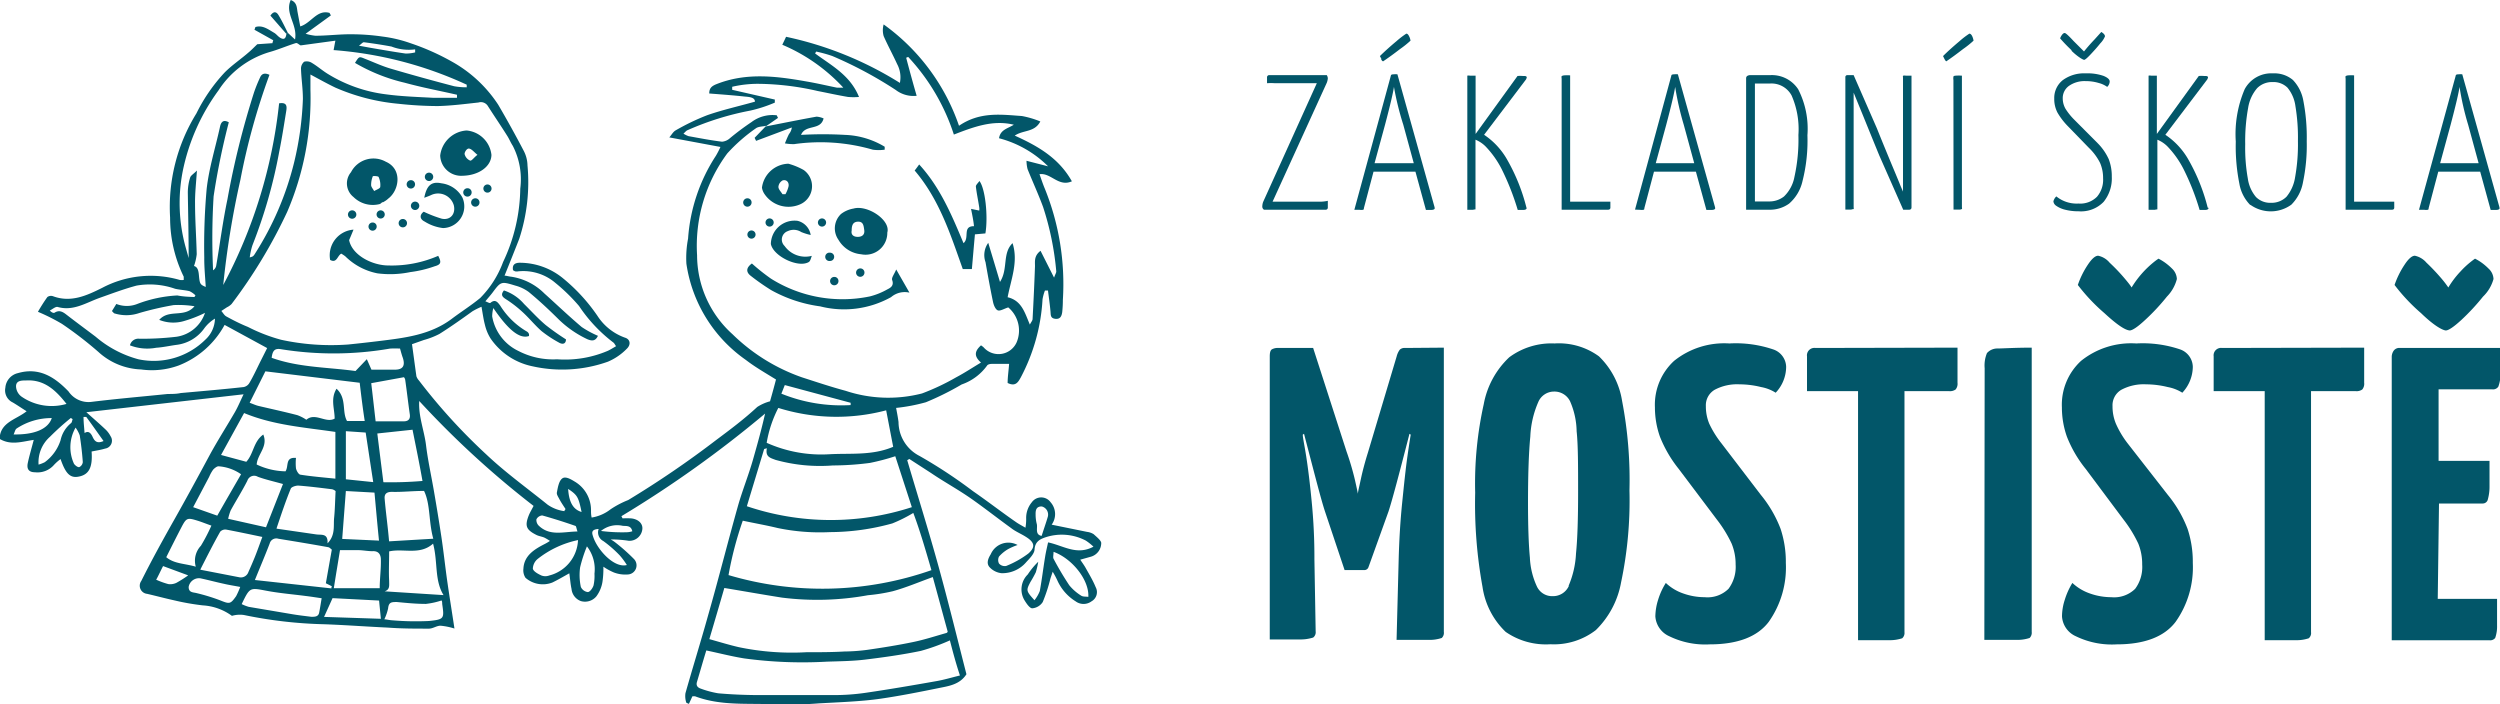 <svg xmlns="http://www.w3.org/2000/svg" viewBox="0 0 238.53 67.19" width="238.53" height="67.19"><defs><style>.cls-1,.cls-2{fill:#025669;}.cls-1{fill-rule:evenodd;}</style></defs><g id="Vrstva_2" data-name="Vrstva 2"><g id="grafika"><path class="cls-1" d="M27.46,3.13l.69.64c.26-1.44-1-2.48-.41-3.77.62.24.57.74.65,1.15s.16.87.26,1.37C29.7,2.2,30.24.89,31.44,1.23l.13.24L29.16,3.22a5.13,5.13,0,0,0,.93.19c1.14,0,2.28-.15,3.42-.14a20.81,20.81,0,0,1,3,.22,12.77,12.77,0,0,1,2.68.64,22.72,22.72,0,0,1,3.93,1.75A12.58,12.58,0,0,1,47.54,10q1.27,2.17,2.44,4.41a3.14,3.14,0,0,1,.35,1.38,17.37,17.37,0,0,1-.79,7c-.45,1.15-.91,2.3-1.4,3.51.17,0,.4.08.63.1A5.69,5.69,0,0,1,51.94,28c1.19,1.07,2.34,2.17,3.56,3.2a9.17,9.17,0,0,0,1.55.84c-.23.51-.56.51-1,.33a10,10,0,0,1-2.85-2c-.88-.87-1.79-1.72-2.75-2.51a3.79,3.79,0,0,0-1.28-.61c-1.37-.42-1.38-.4-2.2.7-.19.25-.41.49-.66.8.18.06.42.21.48.15.46-.39.69-.07.93.25a7.36,7.36,0,0,0,2.58,2.5.45.45,0,0,1,.17.23.54.54,0,0,1,0,.18c-.86.3-1.93-.51-3.4-2.67a3.2,3.2,0,0,0-.11.79,4.5,4.5,0,0,0,2.49,3.3,7.17,7.17,0,0,0,3.7.8A10.4,10.4,0,0,0,58,33.47c.25-.12.49-.27.78-.44-.12-.16-.17-.29-.26-.35a14.42,14.42,0,0,1-3.27-3.48A17.32,17.32,0,0,0,53,27a4.72,4.72,0,0,0-3.56-1.11.75.75,0,0,1-.29,0,1.52,1.52,0,0,1-.2-.11c-.1-.54.2-.72.69-.71a6.51,6.51,0,0,1,4,1.42,17.06,17.06,0,0,1,3.36,3.64,5.19,5.19,0,0,0,2.64,2.09c.49.15.59.66.15,1.07a5.53,5.53,0,0,1-1.79,1.22,13,13,0,0,1-7.19.44,6.41,6.41,0,0,1-4-2.65A4.28,4.28,0,0,1,46.27,31c-.14-.52-.21-1.06-.33-1.73a6.87,6.87,0,0,0-.86.43c-1,.72-2.07,1.48-3.15,2.16a7.43,7.43,0,0,1-1.49.58l-1.13.4c.14,1,.27,2,.42,3.06a1.12,1.12,0,0,0,.24.4,55.37,55.37,0,0,0,6.44,7.07c1.83,1.73,3.89,3.21,5.85,4.79a3.61,3.61,0,0,0,1.59.61c0-.06.07-.13.11-.2-.2-.31-.41-.61-.58-.93s-.29-.48-.24-.69c.09-.47.19-1.08.52-1.31s.88.13,1.26.36a3.17,3.17,0,0,1,1.47,2.74c0,.18,0,.37.06.64a3.93,3.93,0,0,0,1.81-.79,8.87,8.87,0,0,1,1.68-.88A92.75,92.75,0,0,0,68.31,42c1.34-1,2.68-2,3.94-3.17a4.28,4.28,0,0,1,1.22-.54c.19-.66.39-1.39.57-2.08-1-.62-2-1.19-2.88-1.87a13.58,13.58,0,0,1-5.67-9.18,9.72,9.72,0,0,1,.16-2.39,16.53,16.53,0,0,1,2.65-7.9,8.37,8.37,0,0,0,.44-.85l-4.88-.91c.21-.23.36-.54.62-.68a21.72,21.72,0,0,1,3-1.44c1.46-.51,3-.85,4.55-1.29,0-.42-.54-.45-1-.49-1.1-.12-2.21-.2-3.36-.29,0-.48.2-.69.66-.88,2.84-1.14,5.72-.78,8.6-.27,1,.17,1.93.39,2.9.59a6.24,6.24,0,0,0,.63,0,16.85,16.85,0,0,0-5.82-4.09c.11-.23.23-.47.36-.76a33.57,33.57,0,0,1,10.86,4.4,2.67,2.67,0,0,0-.26-1.79c-.41-.9-.89-1.77-1.29-2.68a2.06,2.06,0,0,1,0-1.11A19.78,19.78,0,0,1,91.5,12c2-1.36,4-1.07,6-.93a8.77,8.77,0,0,1,1.76.52c-.56,1.06-1.62.79-2.44,1.35,2.21,1,4.2,2.13,5.45,4.36-1.28.57-2-.84-3.09-.68.16.44.32.94.52,1.41a24.28,24.28,0,0,1,1.71,10.59,11.07,11.07,0,0,1-.06,1.15c-.05.35-.16.7-.65.65s-.44-.37-.47-.7c-.06-.68-.16-1.35-.24-2l-.29,0a4.38,4.38,0,0,0-.23.84A18.08,18.08,0,0,1,97.4,36c-.26.47-.51.91-1.26.54,0-.58.1-1.21.14-1.82-.56,0-1.12,0-1.68,0-.15,0-.37.06-.42.16a5,5,0,0,1-2.42,1.8,27.21,27.21,0,0,1-3.42,1.7,17.07,17.07,0,0,1-2.84.54c.07.39.17.87.23,1.35a3.65,3.65,0,0,0,2,3.23,46.71,46.71,0,0,1,5.1,3.36c1.38.95,2.73,2,4.09,2.94.25.18.54.33.92.55a4.77,4.77,0,0,0,.07-.84,2.33,2.33,0,0,1,.54-1.59,1.1,1.1,0,0,1,1.79,0,1.71,1.71,0,0,1,.1,2.14l3.39.69a1.48,1.48,0,0,1,.62.22c.28.26.76.63.72.88a1.36,1.36,0,0,1-1,1.27l-1,.28c.19.29.34.49.47.71.35.63.73,1.25,1,1.91a1,1,0,0,1-.39,1.35,1.28,1.28,0,0,1-1.53,0,4.51,4.51,0,0,1-1.74-2,8.21,8.21,0,0,0-.44-.82c-.12.37-.19.55-.24.74a15.47,15.47,0,0,1-.71,2.15,1.32,1.32,0,0,1-1,.6c-.24,0-.54-.44-.73-.75a2,2,0,0,1,.3-2.48,7.15,7.15,0,0,1,1-1.21,8,8,0,0,1-.23,1,10.27,10.27,0,0,1-.51.92c-.43.82-.42.86.38,1.75a3.37,3.37,0,0,0,.51-.88c.2-1.09.33-2.19.51-3.28.07-.45.18-.89.28-1.36,1.48.31,2.72,1.27,4.33.41a5.33,5.33,0,0,0-.73-.58,4.94,4.94,0,0,0-3.89-.3c-.46.16-.94.38-1,1.12,0,.42-.46.87-.79,1.23a3,3,0,0,1-2.36,1.06,1.82,1.82,0,0,1-1.13-.56c-.35-.37-.15-.85.1-1.25A1.83,1.83,0,0,1,97.09,52a6,6,0,0,0-.9.39,3.52,3.52,0,0,0-.87.71.72.72,0,0,0,0,.67A.73.73,0,0,0,96,54a9.13,9.13,0,0,0,2.12-1.19c.71-.63.58-1.08-.24-1.59-.45-.29-1-.51-1.4-.83-1.26-.91-2.49-1.88-3.77-2.78S90.11,46,88.83,45.13l-2.07-1.34-.2.12c1,3.39,2.06,6.77,3,10.18s1.78,6.84,2.65,10.24c-.64,1-1.71,1.13-2.69,1.33-1.82.37-3.63.73-5.47,1s-4,.34-5.92.45a37.78,37.78,0,0,1-4.12.1c-2.57-.14-5.19.17-7.68-.77a.86.86,0,0,0-.27,0l-.33.72c-.12-.06-.25-.09-.26-.15a2,2,0,0,1-.07-.87c.7-2.48,1.47-4.94,2.16-7.42,1-3.49,1.88-7,2.86-10.48.42-1.47,1-2.9,1.42-4.37S72.65,41,73,39.46a108.1,108.1,0,0,1-13.71,9.79l.11.21a7.48,7.48,0,0,1,.82,0c.67.07,1.11.48,1.07,1A1.24,1.24,0,0,1,60,51.6a10.78,10.78,0,0,0-1.74-.13,2.7,2.7,0,0,1,.4.25,18,18,0,0,1,1.84,1.63.87.87,0,0,1-.57,1.46,3.08,3.08,0,0,1-1.36-.19,5.6,5.6,0,0,1-1-.55,8.83,8.83,0,0,1-.09,1.46,3.18,3.18,0,0,1-.58,1.37,1.41,1.41,0,0,1-1.48.45,1.37,1.37,0,0,1-.89-1.16c-.1-.46-.13-.93-.21-1.49-.59.33-1.1.63-1.62.88a2.51,2.51,0,0,1-2.56-.45,1.29,1.29,0,0,1-.2-.87C50,53,51,52.4,52,51.89a4.29,4.29,0,0,0,.47-.28,4.85,4.85,0,0,0-.54-.32c-.24-.1-.5-.13-.73-.24-1-.5-1.15-.86-.74-1.9.11-.26.26-.51.45-.88A87.83,87.83,0,0,1,40,38.26c-.09,1.46.48,2.82.65,4.23s.5,2.9.75,4.35.49,2.9.71,4.36.37,2.91.58,4.37.44,2.86.67,4.4a6.25,6.25,0,0,0-1.33-.27c-.37,0-.73.28-1.1.28-1.31,0-2.62,0-3.93-.1-2-.09-4.08-.25-6.11-.32a42.26,42.26,0,0,1-7.61-.88,2.67,2.67,0,0,0-1.15.08,5.25,5.25,0,0,0-2.78-1,22.93,22.93,0,0,1-2.73-.48c-.86-.19-1.72-.42-2.58-.62a.78.78,0,0,1-.56-1.23c1-2,2.07-3.94,3.16-5.87S18.9,45.48,20,43.43c.76-1.4,1.62-2.74,2.42-4.12.28-.49.49-1,.82-1.69l-15,1.71c.68.61,1.25,1.1,1.8,1.62a2.38,2.38,0,0,1,.51.67.76.76,0,0,1-.52,1.18c-.42.13-.86.19-1.29.28.11,1.49-.24,2.2-1.21,2.39-.81.17-1.26-.24-1.75-1.67a4.45,4.45,0,0,0-.63.56,2.09,2.09,0,0,1-1.81.7c-.58,0-.81-.3-.69-.88s.36-1.41.57-2.21c-1.11.16-2.18.55-3.26-.1.06-1.59,1.56-1.82,2.58-2.63-.49-.31-.9-.59-1.32-.84A1.27,1.27,0,0,1,.51,37a1.55,1.55,0,0,1,1.2-1.4c2.07-.6,3.56.43,4.83,1.75a2.3,2.3,0,0,0,2.13,1c2.44-.3,4.89-.51,7.34-.76.41,0,.83,0,1.24-.09,2-.18,4-.35,6-.57a.82.82,0,0,0,.55-.4c.37-.63.68-1.3,1-1.95l.69-1.37L21.43,31a8.51,8.51,0,0,1-4.38,3.87,7.42,7.42,0,0,1-3.59.38,6.35,6.35,0,0,1-4.07-1.67A36.06,36.06,0,0,0,5.91,30.9a18.79,18.79,0,0,0-2.29-1.15,16.46,16.46,0,0,1,.9-1.41.6.6,0,0,1,.53-.08c1.71.64,3.22-.06,4.67-.78a9.91,9.91,0,0,1,7.43-.77,1.29,1.29,0,0,0,.38,0c0-.13,0-.24,0-.31a12.8,12.8,0,0,1-1.3-5.63,17,17,0,0,1,2.51-9.95,16.13,16.13,0,0,1,2.71-3.92C22.15,6.2,23,5.63,23.72,5c.28-.23.53-.5.83-.78L26,4.12c0-.1.05-.19.07-.28l-1.79-1,.09-.26c.67-.21,1.22.22,1.77.54.22.12.37.35.59.48.43.26.55,0,.6-.39A.71.71,0,0,0,27.46,3.13ZM73.11,12c-.34.08-.75.06-1,.25a16,16,0,0,0-2.72,2.39,14.82,14.82,0,0,0-2.88,9.72,10.16,10.16,0,0,0,3.38,7.53A17.9,17.9,0,0,0,76.51,36c1.39.45,2.77.91,4.18,1.29a12.89,12.89,0,0,0,7.28.25A21.87,21.87,0,0,0,91.23,36c.78-.41,1.52-.9,2.37-1.41-.75-.65-.55-1.14,0-1.64a2.5,2.5,0,0,1,.24.18A1.89,1.89,0,0,0,97,32.66a2.89,2.89,0,0,0-.8-3.33c-.39.12-.77.37-1,.28s-.4-.52-.46-.83c-.26-1.25-.49-2.51-.71-3.77a2,2,0,0,1,.26-1.84c.39,1.29.73,2.42,1.12,3.73.8-1.23.2-2.73,1.2-3.7.57,1.78-.15,3.45-.47,5.16,1.35.32,1.64,1.49,2.12,2.61.13-.25.25-.38.26-.52.09-1.68.17-3.36.23-5.05,0-.49-.09-1,.53-1.47l1.29,2.56c.12-.34.22-.48.21-.6a27.43,27.43,0,0,0-1.26-6.15c-.45-1.22-1-2.41-1.48-3.61a3.47,3.47,0,0,1-.1-.79l2.06.53a10.28,10.28,0,0,0-4.68-2.68c.13-.84.86-.93,1.41-1.29-2-.49-3.86.22-5.72.94a19.75,19.75,0,0,0-4.36-7.41l-.19.08c.31,1.18.63,2.35,1,3.63a2.78,2.78,0,0,1-2-.56,38.75,38.75,0,0,0-6.06-3.24,12.76,12.76,0,0,0-1.53-.42l-.1.18c1.55,1.15,3.34,2.06,4.19,4.15a5.91,5.91,0,0,1-1.05,0c-1-.17-1.94-.38-2.91-.57A26.11,26.11,0,0,0,72.52,8a10.74,10.74,0,0,0-2.66.28c0,.1,0,.19,0,.29l4.07.93a2.81,2.81,0,0,0,0,.29,13.48,13.48,0,0,1-2.33.76,27.39,27.39,0,0,0-6,1.87c-.13.05-.23.19-.39.33a2.35,2.35,0,0,0,.48.24c1.06.19,2.13.4,3.2.53a1.29,1.29,0,0,0,.75-.33,25.07,25.07,0,0,1,2.06-1.54A3.33,3.33,0,0,1,74.11,11l.12.25-1.15.8ZM29.62,7.11c0,.63,0,1,0,1.44A27.46,27.46,0,0,1,27.4,20.22,48.52,48.52,0,0,1,22.1,29a1.52,1.52,0,0,1-.45.32l-.53.35c.16.18.28.42.47.52.67.37,1.36.72,2.06,1a16.07,16.07,0,0,0,3.18,1.23,22.44,22.44,0,0,0,6.39.45q1.47-.15,2.94-.33c2.43-.3,4.87-.57,6.93-2.11.9-.68,1.87-1.29,2.73-2A9.55,9.55,0,0,0,48,25a16.74,16.74,0,0,0,1.64-7,7,7,0,0,0-.71-4.08c-.21-.32-.35-.68-.56-1-.59-.94-1.22-1.86-1.82-2.8a.78.78,0,0,0-.9-.34c-1.29.14-2.59.31-3.89.34A35.71,35.71,0,0,1,38,9.9a19.38,19.38,0,0,1-6-1.54C31.25,8,30.55,7.61,29.62,7.11Zm-3,2.75c.78-.13.76.31.69.74-.21,1.3-.41,2.59-.67,3.88a47.7,47.7,0,0,1-2.55,8.91,6.13,6.13,0,0,0-.26,1.17,1.42,1.42,0,0,0,.29-.1.72.72,0,0,0,.18-.21,29,29,0,0,0,3.76-8.74,30.29,30.29,0,0,0,.84-6.06c0-1-.15-1.91-.18-2.87a.86.86,0,0,1,.3-.69.9.9,0,0,1,.75.12c.54.32,1,.74,1.57,1.08A13.75,13.75,0,0,0,36.83,9c1.48.2,3,.25,4.48.33.76,0,1.53,0,2.29,0a2.83,2.83,0,0,0,0-.29c-1.66-.38-3.33-.69-5-1.15A17,17,0,0,1,33.87,6c.4-.63.39-.62.93-.4.82.32,1.63.7,2.48.95,2,.59,4,1.14,6.06,1.68a6.67,6.67,0,0,0,1.19.1c0-.08,0-.16,0-.25a36.8,36.8,0,0,0-12.7-3.3c.05-.26.09-.49.17-.9l-3.3.45c-.1,0-.32-.26-.47-.22-.87.27-1.71.64-2.59.88a8.76,8.76,0,0,0-4.79,3.63,19.63,19.63,0,0,0-3.42,7.74,15.78,15.78,0,0,0,.29,7.26l.28,1c0-2.12-.05-4.19-.08-6.26a4.83,4.83,0,0,1,.22-1.41c.06-.21.33-.35.65-.68-.08,1.21-.19,2.16-.18,3.1,0,1.63.12,3.26.16,4.88a5,5,0,0,1-.26,1.13c.39.1.44.53.48,1,.07.74.14.78.64,1-.05-.92-.15-1.86-.14-2.8A60.93,60.93,0,0,1,19.72,18c.23-2,.84-3.93,1.27-5.9.11-.52.36-.7.84-.43a68.76,68.76,0,0,0-1.45,7.07,66.25,66.25,0,0,0-.05,7.05.66.66,0,0,0,.3-.44c.36-2.11.63-4.24,1.07-6.33A80.3,80.3,0,0,1,24.24,8.81a14.33,14.33,0,0,1,.57-1.41c.17-.4.47-.46.9-.26a63.49,63.49,0,0,0-2.77,10A83.83,83.83,0,0,0,21.3,27.19,47.4,47.4,0,0,0,26.63,9.86ZM89,55.06c-1.31.47-2.54,1-3.82,1.35a16.59,16.59,0,0,1-2.36.38,26.92,26.92,0,0,1-8.21.23c-1.78-.28-3.57-.6-5.5-.92q-.67,2.32-1.43,4.88c1,.28,1.88.55,2.78.76a24.71,24.71,0,0,0,6.48.49c1.21,0,2.42,0,3.64-.07A17.78,17.78,0,0,0,82.77,62c1.45-.21,2.9-.44,4.34-.74,1.08-.22,2.14-.57,3.2-.87a.19.19,0,0,0,.11-.13C89.93,58.48,89.47,56.76,89,55.06Zm-.13-.66c-.58-2-1.11-3.82-1.73-5.46a13.91,13.91,0,0,1-2,1,22.42,22.42,0,0,1-5.94.83,19.76,19.76,0,0,1-5-.39c-1.07-.26-2.16-.45-3.33-.7a33.48,33.48,0,0,0-1.36,5.19A31.47,31.47,0,0,0,88.87,54.4Zm1.76,6.7a19.39,19.39,0,0,1-2.76,1c-1.77.37-3.58.62-5.38.84-1.19.14-2.39.15-3.6.19A41.25,41.25,0,0,1,71,62.82c-1.18-.19-2.34-.49-3.61-.76-.31,1-.59,2-.89,3-.11.36.07.55.38.65a9,9,0,0,0,1.65.44c1.24.11,2.48.16,3.72.17,2.43,0,4.85,0,7.28,0a20.83,20.83,0,0,0,3-.21c2.27-.33,4.54-.72,6.8-1.12.76-.13,1.51-.36,2.26-.54C91.2,63.28,90.93,62.25,90.63,61.1ZM73.17,42.77l-.26.07c-.54,1.8-1.09,3.6-1.65,5.46A25,25,0,0,0,87,48.39q-.82-2.53-1.58-4.86a20.89,20.89,0,0,1-2.43.64,27.79,27.79,0,0,1-3.53.24A15.79,15.79,0,0,1,74,43.88C73.5,43.69,73,43.59,73.17,42.77ZM18.55,28.34l.1-.16a2.11,2.11,0,0,0-.57-.4c-.45-.11-.92-.12-1.38-.23a7.3,7.3,0,0,0-3.67-.3c-1.2.32-2.36.76-3.52,1.17-1.31.47-2.52,1.29-4,.87-.21-.06-.51.22-.76.34.18.19.36.26.45.21.43-.28.76-.11,1.11.16.93.72,1.88,1.42,2.82,2.13a10.41,10.41,0,0,0,4.08,2.15,7,7,0,0,0,6.39-1.88,2.79,2.79,0,0,0,.91-2,3.55,3.55,0,0,0-1,.9,3.81,3.81,0,0,1-2.72,1.61c-.63.09-1.26.23-1.89.27a4.56,4.56,0,0,1-2.5-.23.82.82,0,0,1,.9-.63,27.9,27.9,0,0,0,3.54-.19,3.38,3.38,0,0,0,2.72-2.28,11.94,11.94,0,0,1-2.07.8,3.61,3.61,0,0,1-2.3-.13c.95-1.07,2.39-.15,3.37-1.3a9.57,9.57,0,0,0-2-.11,30,30,0,0,0-3.25.75,3.81,3.81,0,0,1-2.36.05c-.08,0-.14-.11-.27-.23L11.1,29a2.71,2.71,0,0,0,2,0,12.47,12.47,0,0,1,3.82-.81C17.48,28.3,18,28.32,18.55,28.34Zm66,10.81a18.56,18.56,0,0,1-10.29-.23,11.35,11.35,0,0,0-1.11,3.33,12.75,12.75,0,0,0,6,1.09c2-.11,4.08.14,6.07-.71ZM32,41.21c-3-.44-5.91-.64-8.71-1.8l-2.2,4,2.41.65c.71-.77.67-1.92,1.62-2.6.48,1.15-.56,1.87-.63,2.86a6.64,6.64,0,0,0,2.75.65c.33-.49-.06-1.37,1-1.28a4.93,4.93,0,0,0,0,1c.05.23.25.58.42.6,1.08.17,2.18.26,3.34.38Zm2.32-4.69-9-1.09-1.5,3c.36.13.59.24.84.3,1.23.29,2.48.56,3.71.88a3.87,3.87,0,0,1,.86.44c.85-.73,1.86.37,2.7-.11,0-.95-.42-1.88.18-2.85,1,.92.49,2.17,1,3.08h1.69C34.6,38.88,34.46,37.72,34.32,36.52ZM31.66,52.44c-.09-.06-.21-.21-.34-.23-1.59-.29-3.18-.55-4.77-.81a.65.65,0,0,0-.82.46c-.44,1.15-.93,2.29-1.41,3.48l7.3.8c0-.07,0-.13.05-.2l-.58-.29C31.27,54.63,31.45,53.61,31.66,52.44Zm-5.27-2,3.79.55c.49.07,1.13-.13,1.07.85.77-.79.55-1.66.63-2.44s.09-1.62.14-2.54a.76.76,0,0,0-.34-.18c-1.07-.13-2.15-.27-3.23-.35-.24,0-.65.13-.71.3C27.26,47.8,26.86,49,26.39,50.4Zm10.74,2.21c0,1-.05,1.89,0,2.77,0,.47.08.83-.43,1l5.62.36c-.88-1.41-.53-3.17-1-4.91C40.06,53,38.51,52.3,37.13,52.61Zm0-1,4.21-.25c-.46-1.66-.26-3.27-.88-4.56-1.12,0-2.1.12-3.07.09-.53,0-.73.22-.69.66C36.81,48.89,37,50.21,37.12,51.62Zm1-18.39a7,7,0,0,0-.92,0,31.51,31.51,0,0,1-10.39.06c-.61-.11-.82.14-.9.82,2.59.93,5.32.89,8,1.26L35,34.27l.44,1c.79,0,1.52,0,2.25,0s1-.36.74-1.14C38.33,33.86,38.26,33.58,38.16,33.23Zm-19,21.1,3.66.71a.76.76,0,0,0,.91-.49c.22-.49.44-1,.63-1.47s.45-1.2.7-1.88c-1.21-.25-2.32-.49-3.44-.7a.67.67,0,0,0-.58.2C20.37,51.86,19.77,53.05,19.12,54.33ZM39.36,41,36,41.36c.19,1.55.38,3.06.58,4.65a36.29,36.29,0,0,0,3.73-.12C40,44.13,39.67,42.55,39.36,41ZM21.77,49.5l3.61.81L27,46.18c-.89-.25-1.66-.42-2.4-.69a.68.68,0,0,0-1,.38c-.51,1-1.07,1.88-1.59,2.83A4.65,4.65,0,0,0,21.77,49.5Zm10.08,6.62h4.38c0-.92.13-1.81.11-2.71,0-.44-.17-.86-.81-.82-.44,0-.88-.09-1.33-.1-.61,0-1.21,0-1.76,0C32.24,53.73,32.05,54.85,31.85,56.12Zm4.31-4.54C36,50,35.87,48.51,35.73,47L33,46.85c-.12,1.55-.23,3-.35,4.57Zm-13.1,6.06a4.28,4.28,0,0,0,.67.26l4.08.69c.63.11,1.26.18,1.9.26.32,0,.66,0,.74-.39s.15-.85.24-1.38c-.55-.08-1.05-.16-1.55-.22-1.23-.16-2.47-.26-3.69-.49C23.84,56.07,23.85,56,23.06,57.64ZM35.84,40.2c1,0,1.83,0,2.68,0,.41,0,.65-.19.58-.67-.16-1.1-.28-2.2-.44-3.3a.53.53,0,0,0-.12-.24l-3.12.57C35.57,37.81,35.7,39,35.84,40.2ZM23,45.25a4.24,4.24,0,0,0-2.16-.76c-.14,0-.38.18-.51.33a3.6,3.6,0,0,0-.37.67l-1.53,2.9,2.3.81C21.52,47.81,22.25,46.55,23,45.25Zm-7.13,7.92c.77.64,1.78.59,2.81.9a2.08,2.08,0,0,1,.49-2,17.18,17.18,0,0,0,1-1.92c-.49-.17-.9-.34-1.32-.47-1-.31-1.07-.27-1.56.67S16.37,52.15,15.86,53.17ZM35.61,46c-.25-1.63-.48-3.15-.72-4.73L33,41.14v4.59ZM30.92,58.86l5.42.18c-.05-.55-.11-1.09-.17-1.74l-4.44-.23Zm5.75.23c.19,0,.51.09.83.1a26.24,26.24,0,0,0,3.43.06c1.47-.15,1.46-.24,1.26-1.63,0-.12,0-.24-.06-.33a7.25,7.25,0,0,1-1.5.33c-.92,0-1.84-.09-2.76-.18-.5,0-.78,0-.84.61A4.74,4.74,0,0,1,36.67,59.09Zm18.48-7.56a9.25,9.25,0,0,0-3.85,1.8,1.26,1.26,0,0,0-.46.93c.06.27.5.5.82.65a1.05,1.05,0,0,0,.74,0A3.64,3.64,0,0,0,55.15,51.53Zm-48.81-13c-1-1.27-2.1-2.34-3.86-2.23-.41,0-.95,0-.95.56a1.27,1.27,0,0,0,.55,1A5.06,5.06,0,0,0,6.34,38.54ZM22.92,56c-.63-.12-1.1-.19-1.56-.3-.75-.16-1.48-.36-2.23-.52A1,1,0,0,0,18,56c0,.57.45.5.8.6a18.3,18.3,0,0,1,2.18.67c.92.37,1,.39,1.55-.39A7.59,7.59,0,0,0,22.92,56Zm77.6-3.34c0,.29-.07.51,0,.65a29,29,0,0,0,1.5,2.53,4.56,4.56,0,0,0,1.15,1c.17.11.44.07.67.11C103.93,55.36,102.33,53.31,100.52,52.65Zm-19.36-14,0-.23-6.28-1.69c-.12.29-.21.54-.33.82A15.2,15.2,0,0,0,81.16,38.65ZM56,52.13a13.56,13.56,0,0,0-.65,2A5.39,5.39,0,0,0,55.42,56a.84.84,0,0,0,.66.49c.21,0,.47-.38.55-.63a4.21,4.21,0,0,0,.09-1.13A3.54,3.54,0,0,0,56,52.13ZM3.68,44.33a3.46,3.46,0,0,0,.59-.23A4.19,4.19,0,0,0,5.78,42a2.86,2.86,0,0,1,1-1.63c.09-.07.1-.25.15-.38l-.17-.11a24.76,24.76,0,0,0-2,1.8A3.24,3.24,0,0,0,3.68,44.33ZM55.1,50.71c-.11-.31-.12-.5-.19-.53-1-.35-2.1-.7-3.17-1a.68.68,0,0,0-.56.37.76.76,0,0,0,.25.63C52.49,51.17,53.74,50.73,55.1,50.71Zm2-.24c-.76.05-.61.43-.5.76.41,1.24,2,3,3.21,2.68a6.86,6.86,0,0,0-.68-.92,11.34,11.34,0,0,0-1.57-1.37A.93.93,0,0,1,57.12,50.47ZM7.21,40.8a3.78,3.78,0,0,0-.15,3.45c.11.16.36.35.5.32a.6.6,0,0,0,.34-.48c-.06-.85-.16-1.7-.29-2.54A2.92,2.92,0,0,0,7.21,40.8Zm-2.27-.91a6,6,0,0,0-3.36,1c-.14.1-.17.34-.28.56C3.29,41.49,4.6,40.93,4.94,39.89Zm13,15-2.38-.88c-.28.54-.48,1-.66,1.3a7.57,7.57,0,0,0,1.16.42,1.38,1.38,0,0,0,.77-.12A11.36,11.36,0,0,0,17.91,54.93Zm81.46-3.8c.19-.61.4-1.19.57-1.77a.8.8,0,0,0-.58-1c-.54,0-.59.38-.58.78a3.59,3.59,0,0,0,.12.93C99,50.42,98.75,51,99.37,51.13ZM39.61,5l0-.29a4.58,4.58,0,0,1-2.26-.27c-.87-.16-1.76-.3-2.64-.41-.1,0-.23.16-.46.33l1.09.2c1.12.19,2.24.39,3.37.55A3.75,3.75,0,0,0,39.61,5ZM9.88,42.08c-.58-.81-1.1-1.56-1.65-2.3,0,0-.17,0-.26,0,0,.51.06,1,.1,1.54.33-.23.57-.06.76.35S9.24,42.36,9.88,42.08Zm50.45,8.61c-.12-.57-.56-.49-.91-.52a2.44,2.44,0,0,0-2.08.49,15.44,15.44,0,0,0,2.54.12A2,2,0,0,0,60.33,50.69Zm-6.12-4c.09,1.27.5,1.93,1.28,2.16C55.19,47.41,55.09,47.24,54.21,46.65Z"/><path class="cls-1" d="M54,32.38c0,.39-.27.54-.68.3a11.49,11.49,0,0,1-1.65-1.09C51,31,50.46,30.31,49.8,29.72a11.22,11.22,0,0,0-1.51-1.16c-.36-.23-.55-.42-.21-.85A4.35,4.35,0,0,1,50,29c.68.67,1.32,1.38,2.05,2A22.87,22.87,0,0,0,54,32.38Z"/><path class="cls-1" d="M27.46,3.13a.71.71,0,0,1-.14.1L25.8,1.49c.34-.49.61-.35.8,0C26.91,2,27.18,2.57,27.46,3.13Z"/><path class="cls-1" d="M92.65,19.93l.78.16a.93.93,0,0,0,0-.3c-.1-.68-.25-1.35-.32-2,0-.15.21-.33.34-.52.56.72.84,3.38.57,5l-1,.09c-.1,1.09-.19,2.17-.29,3.31h-.87c-1.18-3.32-2.23-6.63-4.59-9.4.12-.15.26-.34.43-.58,2,2.18,3.11,4.83,4.23,7.51.61-.5-.14-1.62,1-1.62C92.88,21.05,92.77,20.54,92.65,19.93Z"/><path class="cls-1" d="M84.66,22.19a2.08,2.08,0,0,1-2.5,2.07A2.78,2.78,0,0,1,80,22.88a1.89,1.89,0,0,1,.24-2.46,2.69,2.69,0,0,1,1.19-.52C82.76,19.52,85,21,84.66,22.19ZM81.26,22c-.08.39.17.6.58.6s.68-.21.62-.64-.09-.82-.59-.81S81.26,21.51,81.26,22Z"/><path class="cls-1" d="M71.74,25.14a19.67,19.67,0,0,0,1.81,1.44A12.83,12.83,0,0,0,83,28.28a6.73,6.73,0,0,0,1.68-.68c.33-.16.63-.37.44-.89-.07-.22.21-.56.39-1,.48.85.85,1.48,1.26,2.21a2,2,0,0,0-1.75.43,9.22,9.22,0,0,1-6.77.88,13.19,13.19,0,0,1-4.69-1.56,21.77,21.77,0,0,1-1.94-1.36C71.15,25.94,71.2,25.53,71.74,25.14Z"/><path class="cls-1" d="M75.22,15.62a6.43,6.43,0,0,1,1.46.6,1.89,1.89,0,0,1-.37,3.29,2.76,2.76,0,0,1-3.37-1,1.45,1.45,0,0,1-.24-.61A2.62,2.62,0,0,1,75.22,15.62Zm-.56,2.91h.28a2.86,2.86,0,0,0,.3-.76c.06-.38-.2-.66-.56-.56a.77.77,0,0,0-.41.62C74.27,18.06,74.52,18.3,74.66,18.53Z"/><path class="cls-1" d="M73.08,12.06l1.27-.25c1.18-.23,2.37-.47,3.56-.68a2,2,0,0,1,.67.17c-.29,1.19-1.73.53-2.15,1.57a36.56,36.56,0,0,1,4.2,0A7.85,7.85,0,0,1,84.41,14l0,.28a3.93,3.93,0,0,1-1.14,0,17.89,17.89,0,0,0-7.49-.53,4.4,4.4,0,0,1-.89-.07c.12-.29.24-.6.39-.89a1.27,1.27,0,0,0,.27-.63l-3.41,1.28L72,13.15,73.11,12Z"/><path class="cls-1" d="M77.35,22.42a5.24,5.24,0,0,1-.9-.28,1.33,1.33,0,0,0-1.28-.09.85.85,0,0,0-.31,1.42,2.43,2.43,0,0,0,2.6.94c-.09.2-.13.49-.29.59-1,.6-3.39-.55-3.62-1.72a2.26,2.26,0,0,1,2.55-2.21A1.66,1.66,0,0,1,77.35,22.42Z"/><path class="cls-1" d="M36.56,19.29c-.16,0-.16.11-.33.18a2.63,2.63,0,0,1-2.5-.67,1.66,1.66,0,0,1-.24-2.37,2.41,2.41,0,0,1,3.32-1c1.61.7,1.29,2.74.22,3.53C36.88,19.11,36.71,19.2,36.56,19.29Zm-.86-1.06c.2-.13.55-.23.58-.39a1.81,1.81,0,0,0-.15-.94c0-.1-.54-.13-.56-.08a2.2,2.2,0,0,0-.16.84C35.41,17.83,35.57,18,35.7,18.23Z"/><path class="cls-1" d="M44.13,16.77A2,2,0,0,1,42,14.84a2.71,2.71,0,0,1,2.52-2.39,2.62,2.62,0,0,1,2.37,2.33C46.87,15.88,45.69,16.74,44.13,16.77Zm1.42-2c-.32-.26-.52-.53-.77-.59s-.48.38-.45.53a.91.91,0,0,0,.52.61C45,15.38,45.24,15,45.55,14.78Z"/><path class="cls-1" d="M32.56,24.2c-.38.2-.42.95-1.06.6a2.45,2.45,0,0,1,2.23-2.89c-.15.36-.27.66-.42,1,.29,1.45,2.23,2.43,3.78,2.42a11.11,11.11,0,0,0,4.72-.92c.32.61.28.83-.35,1a10.94,10.94,0,0,1-2.31.55,9.44,9.44,0,0,1-3.14.12,6,6,0,0,1-3.07-1.63A3.8,3.8,0,0,0,32.56,24.2Z"/><path class="cls-1" d="M40.43,20.2a11.74,11.74,0,0,0,1.73.67c.82.16,1.33-.46,1.14-1.28a1.56,1.56,0,0,0-2.12-1c-.2.1-.41.17-.7.28.23-1.2.7-1.58,1.64-1.38a2.64,2.64,0,0,1,2,1.36,2.07,2.07,0,0,1-1.85,2.91,4.19,4.19,0,0,1-1.75-.62C40,20.89,40.05,20.47,40.43,20.2Z"/><path class="cls-1" d="M39.6,17.58a.4.4,0,1,1-.4-.39A.39.39,0,0,1,39.6,17.58Z"/><path class="cls-1" d="M41.33,16.81a.4.4,0,1,1-.79,0,.4.4,0,0,1,.79,0Z"/><path class="cls-1" d="M40,19.7a.4.4,0,0,1-.79,0,.4.4,0,1,1,.79,0Z"/><path class="cls-1" d="M38.83,21.23a.4.4,0,1,1-.79,0,.4.4,0,0,1,.79,0Z"/><path class="cls-1" d="M36.71,20.46a.39.39,0,1,1-.39-.39A.39.39,0,0,1,36.71,20.46Z"/><path class="cls-1" d="M35.94,21.62a.39.39,0,1,1-.39-.39A.38.38,0,0,1,35.94,21.62Z"/><path class="cls-1" d="M34,20.46a.4.4,0,1,1-.39-.39A.4.4,0,0,1,34,20.46Z"/><path class="cls-1" d="M45,18.35a.4.4,0,1,1-.39-.39A.39.39,0,0,1,45,18.35Z"/><path class="cls-1" d="M45.75,19.31a.4.4,0,1,1-.39-.39A.39.39,0,0,1,45.75,19.31Z"/><path class="cls-1" d="M46.9,18a.39.39,0,1,1-.39-.4A.39.39,0,0,1,46.9,18Z"/><path class="cls-1" d="M71.71,19.31a.4.4,0,1,1-.4-.39A.39.39,0,0,1,71.71,19.31Z"/><path class="cls-1" d="M73.82,21.23a.39.39,0,1,1-.39-.39A.39.39,0,0,1,73.82,21.23Z"/><path class="cls-1" d="M72.09,22.39a.39.39,0,1,1-.39-.4A.39.39,0,0,1,72.09,22.39Z"/><path class="cls-1" d="M78.82,21.23a.39.39,0,1,1-.39-.39A.39.39,0,0,1,78.82,21.23Z"/><path class="cls-1" d="M79.59,24.5a.39.39,0,0,1-.39.4.4.4,0,1,1,0-.79A.39.39,0,0,1,79.59,24.5Z"/><path class="cls-1" d="M80,26.81a.4.4,0,1,1-.4-.39A.39.39,0,0,1,80,26.81Z"/><path class="cls-1" d="M82.48,26a.4.4,0,1,1-.4-.39A.39.39,0,0,1,82.48,26Z"/><path class="cls-2" d="M120.44,19.66a1.22,1.22,0,0,1,.09-.42l5.11-11.3h-4a5.15,5.15,0,0,0-.75,0V7.41a.21.21,0,0,1,.24-.24h5.46a.6.6,0,0,1,.1.31,1.53,1.53,0,0,1-.1.42l-5.17,11.34h4.35a3.5,3.5,0,0,0,.92-.08v.63a.2.2,0,0,1-.22.22H120.6A.36.36,0,0,1,120.44,19.66Z"/><path class="cls-2" d="M136.89,19.86c0,.11-.12.17-.35.17l-.49,0-1-3.65h-4l-.92,3.48c0,.09,0,.14-.1.16a1,1,0,0,1-.3,0l-.51,0L132.71,7.2c0-.07.11-.11.27-.11a1.69,1.69,0,0,1,.35,0l3.54,12.66Zm-2-4.29-1-3.67A27.62,27.62,0,0,1,133,8.29c-.08.56-.36,1.76-.85,3.61l-1,3.67Zm-3.08-9.93-.15-.29c.47-.46,1-.94,1.58-1.42a7.9,7.9,0,0,1,.94-.72c.1,0,.18.08.26.24a1.33,1.33,0,0,1,.14.43,9,9,0,0,1-1,.8c-.58.45-1.12.84-1.61,1.17C131.91,5.85,131.84,5.78,131.77,5.64Z"/><path class="cls-2" d="M145.66,19.84c0,.12-.11.19-.33.19l-.52,0a24.55,24.55,0,0,0-1.53-3.89,9,9,0,0,0-1.55-2.18,2.92,2.92,0,0,0-.95-.63v6.48c0,.08,0,.14,0,.16s-.1,0-.24.05H140V7.39c0-.09,0-.14,0-.17a.45.45,0,0,1,.24,0h.55v5.56l4-5.53a3.3,3.3,0,0,1,.51,0c.25,0,.37,0,.37.16a1.5,1.5,0,0,1-.07.17l-4,5.28a7,7,0,0,1,2.25,2.46,18,18,0,0,1,1.79,4.49A.31.31,0,0,1,145.66,19.84Z"/><path class="cls-2" d="M149,7.5a.62.62,0,0,1,0-.24s.11-.06.25-.07a4.45,4.45,0,0,1,.56,0V19.24h3.84v.55a.21.21,0,0,1-.06.17.3.3,0,0,1-.18.05H149Z"/><path class="cls-2" d="M163.65,19.86c0,.11-.12.17-.35.17l-.49,0-1-3.65h-4l-.92,3.48c0,.09,0,.14-.1.16a1,1,0,0,1-.3,0L156,20,159.47,7.2c0-.07.11-.11.27-.11a1.69,1.69,0,0,1,.35,0l3.54,12.66Zm-2-4.29-1-3.67a27.62,27.62,0,0,1-.82-3.61c-.08.56-.36,1.76-.85,3.61l-1,3.67Z"/><path class="cls-2" d="M166.6,7.48a.28.28,0,0,1,.1-.23.59.59,0,0,1,.36-.08h1.82a3,3,0,0,1,2.69,1.35,8.25,8.25,0,0,1,.88,4.39,15.62,15.62,0,0,1-.47,4.37,4,4,0,0,1-1.28,2.15,3.14,3.14,0,0,1-1.91.58H166.6Zm2.19,11.74a2.25,2.25,0,0,0,1.42-.47,3.47,3.47,0,0,0,1-1.87,16.46,16.46,0,0,0,.38-4,8,8,0,0,0-.65-3.77,2.18,2.18,0,0,0-2.07-1.14h-1.43V19.22Z"/><path class="cls-2" d="M181.59,7.22a.45.45,0,0,1,.24,0h.55V19.79c0,.14-.08.22-.24.22h-.55l-2.29-5.19s-.53-1.29-1.54-3.78l-.9-2.2,0,6.44v4.51a.28.28,0,0,1,0,.16s-.11,0-.24.05h-.55V7.39a.19.19,0,0,1,.22-.22h.57l2.23,5.1c.28.71.65,1.61,1.1,2.7s.84,2,1.16,2.8l.22.51q0-2.64,0-6.51V7.39C181.55,7.3,181.56,7.25,181.59,7.22Z"/><path class="cls-2" d="M185.53,5.64l-.14-.29c.46-.46,1-.94,1.57-1.42a7.9,7.9,0,0,1,.94-.72q.15,0,.27.24a1.56,1.56,0,0,1,.13.43,9,9,0,0,1-1,.8c-.58.45-1.11.84-1.6,1.17C185.67,5.85,185.61,5.78,185.53,5.64Zm.85,2a1.08,1.08,0,0,1,0-.32c0-.06.09-.09.2-.1a4.32,4.32,0,0,1,.61,0V19.79a.21.21,0,0,1,0,.15.52.52,0,0,1-.25.06h-.55Z"/><path class="cls-2" d="M197,20a2.53,2.53,0,0,1-.82-.37.58.58,0,0,1-.26-.41A.73.73,0,0,1,196,19a.86.86,0,0,1,.2-.26,3.06,3.06,0,0,0,2.11.68,2.25,2.25,0,0,0,1.77-.65,2.49,2.49,0,0,0,.58-1.76,3.6,3.6,0,0,0-.29-1.47,5.32,5.32,0,0,0-1.07-1.44l-2-2.06a6.52,6.52,0,0,1-1-1.31A2.8,2.8,0,0,1,196,9.41a2.17,2.17,0,0,1,.81-1.76A3.42,3.42,0,0,1,199,7a4.68,4.68,0,0,1,1.7.24c.39.16.59.34.59.53a.72.72,0,0,1-.24.52,2.4,2.4,0,0,0-.8-.37A4.22,4.22,0,0,0,199,7.74a2.59,2.59,0,0,0-1.59.45,1.43,1.43,0,0,0-.6,1.2,2,2,0,0,0,.27,1,6,6,0,0,0,.8,1l2.25,2.26a5.25,5.25,0,0,1,1.07,1.54,4.49,4.49,0,0,1,.29,1.67,3.54,3.54,0,0,1-.78,2.4,3,3,0,0,1-2.39.9A5.16,5.16,0,0,1,197,20Zm.66-15.2a14.78,14.78,0,0,1-1.1-1.14,1.12,1.12,0,0,1,.17-.32c.09-.13.18-.19.27-.19s.37.25.84.76l1,1q.48-.6,1-1.14l.65-.72c.23.14.35.28.35.42a2.15,2.15,0,0,1-.45.67c-.3.38-.62.73-.94,1.07s-.52.5-.6.5S198.29,5.47,197.64,4.84Z"/><path class="cls-2" d="M210.72,19.84c0,.12-.11.19-.33.19l-.52,0a23.61,23.61,0,0,0-1.53-3.89,9,9,0,0,0-1.55-2.18,2.92,2.92,0,0,0-.95-.63v6.48c0,.08,0,.14,0,.16s-.1,0-.24.05H205V7.39c0-.09,0-.14,0-.17a.45.45,0,0,1,.24,0h.55v5.56l4-5.53a3.3,3.3,0,0,1,.51,0c.25,0,.37,0,.37.16a1.5,1.5,0,0,1-.07.17l-4,5.28a7,7,0,0,1,2.25,2.46,18,18,0,0,1,1.79,4.49A.31.31,0,0,1,210.72,19.84Z"/><path class="cls-2" d="M214.72,19.58a3.81,3.81,0,0,1-1.06-2.07,18.17,18.17,0,0,1-.34-4,10.89,10.89,0,0,1,.85-5A2.88,2.88,0,0,1,216.86,7a2.75,2.75,0,0,1,1.91.63,3.84,3.84,0,0,1,1,2,18.41,18.41,0,0,1,.32,3.85,17.06,17.06,0,0,1-.36,3.92,4,4,0,0,1-1.11,2.13,3.34,3.34,0,0,1-3.92,0Zm3.44-.81a3.84,3.84,0,0,0,.82-1.86,17.54,17.54,0,0,0,.27-3.45,18.25,18.25,0,0,0-.24-3.34,3.48,3.48,0,0,0-.76-1.76,1.91,1.91,0,0,0-1.41-.53,2,2,0,0,0-1.48.58,3.79,3.79,0,0,0-.86,1.88,17.69,17.69,0,0,0-.28,3.48,16.67,16.67,0,0,0,.25,3.27,3.48,3.48,0,0,0,.78,1.76,1.91,1.91,0,0,0,1.43.55A2,2,0,0,0,218.16,18.77Z"/><path class="cls-2" d="M223.8,7.5a.62.62,0,0,1,0-.24s.11-.06.25-.07a4.45,4.45,0,0,1,.56,0V19.24h3.83v.55a.25.25,0,0,1-.05.17.31.31,0,0,1-.19.05H223.8Z"/><path class="cls-2" d="M238.49,19.86c0,.11-.12.17-.35.17l-.5,0-1-3.65h-4l-.92,3.48c0,.09,0,.14-.1.16a1,1,0,0,1-.3,0l-.52,0L234.31,7.2c0-.07.11-.11.27-.11a1.69,1.69,0,0,1,.35,0l3.54,12.66Zm-2-4.29-1-3.67a26,26,0,0,1-.82-3.61c-.08.56-.36,1.76-.85,3.61l-1,3.67Z"/><path class="cls-2" d="M137.76,33.17V60.29a.67.67,0,0,1-.2.58,3.66,3.66,0,0,1-1.31.18c-.75,0-1.76,0-3,0l.2-7.66c.05-1.89.16-3.72.34-5.48s.33-3.21.49-4.33.27-1.82.32-2.11l-.12-.08c-1,3.9-1.66,6.38-2,7.41l-1.91,5.31a.41.41,0,0,1-.44.28h-1.84l-1.87-5.59c-.37-1.11-1-3.59-2-7.41l-.12.08c0,.29.16,1,.33,2.09s.35,2.53.52,4.29a54,54,0,0,1,.26,5.5l.12,6.9a.63.63,0,0,1-.24.58,4,4,0,0,1-1.31.18c-.72,0-1.67,0-2.83,0V34c0-.35.06-.56.19-.66a1.11,1.11,0,0,1,.6-.14h3.35l3.19,9.89a26,26,0,0,1,.78,2.63c.17.75.27,1.21.3,1.4,0-.19.12-.65.28-1.4s.38-1.59.68-2.55L133.26,34a1.81,1.81,0,0,1,.3-.64.66.66,0,0,1,.5-.16Z"/><path class="cls-2" d="M143.66,60.29A7.41,7.41,0,0,1,141.45,56a44.26,44.26,0,0,1-.7-9,34.83,34.83,0,0,1,.82-8.45A8.15,8.15,0,0,1,144,34.09a6.76,6.76,0,0,1,4.33-1.32A6.48,6.48,0,0,1,152.56,34a7.55,7.55,0,0,1,2.21,4.27,39.78,39.78,0,0,1,.7,8.53,37.87,37.87,0,0,1-.8,8.77,8.47,8.47,0,0,1-2.41,4.55,6.54,6.54,0,0,1-4.33,1.35A6.74,6.74,0,0,1,143.66,60.29Zm6-4.39a8.89,8.89,0,0,0,.71-3.09c.14-1.39.2-3.34.2-5.84s0-4.52-.14-5.82a7.41,7.41,0,0,0-.63-2.87,1.66,1.66,0,0,0-1.54-.92,1.63,1.63,0,0,0-1.49,1,9.17,9.17,0,0,0-.76,3.29q-.22,2.27-.22,6.3c0,2.26.06,4,.18,5.26a7.26,7.26,0,0,0,.68,2.77,1.6,1.6,0,0,0,1.49.9A1.65,1.65,0,0,0,149.69,55.9Z"/><path class="cls-2" d="M159.28,60.71a2.24,2.24,0,0,1-1.34-1.9,5.53,5.53,0,0,1,.26-1.57,6.58,6.58,0,0,1,.74-1.62,4.55,4.55,0,0,0,1.65,1,6.12,6.12,0,0,0,2.06.36,2.84,2.84,0,0,0,2.27-.8,3.48,3.48,0,0,0,.68-2.31,5.18,5.18,0,0,0-.38-2,12.14,12.14,0,0,0-1.42-2.31l-3.63-4.82a12,12,0,0,1-1.79-3.07,8.37,8.37,0,0,1-.48-2.8,5.68,5.68,0,0,1,1.83-4.44A7.64,7.64,0,0,1,165,32.77a11.11,11.11,0,0,1,4.16.56A1.8,1.8,0,0,1,170.42,35a3.62,3.62,0,0,1-1,2.47,3.86,3.86,0,0,0-1.39-.54,8.63,8.63,0,0,0-2.07-.26,4.54,4.54,0,0,0-2.36.52,1.71,1.71,0,0,0-.84,1.56,4.29,4.29,0,0,0,.32,1.67,9.5,9.5,0,0,0,1.16,1.87L168,47.21a11.65,11.65,0,0,1,1.89,3.25,10,10,0,0,1,.5,3.25,9,9,0,0,1-1.63,5.62c-1.09,1.44-3,2.15-5.63,2.15A7.81,7.81,0,0,1,159.28,60.71Z"/><path class="cls-2" d="M186.77,33.17v3.35a.86.86,0,0,1-.18.64.92.92,0,0,1-.62.16h-4.26v23a.67.67,0,0,1-.22.58,3.78,3.78,0,0,1-1.3.18c-.72,0-1.69,0-2.91,0V37.32h-4.87V34a.71.71,0,0,1,.8-.8Z"/><path class="cls-2" d="M189.36,35.13a3.08,3.08,0,0,1,.22-1.44,1.32,1.32,0,0,1,1-.44c.53,0,1.62-.08,3.27-.08V60.29a.7.7,0,0,1-.2.58,3.73,3.73,0,0,1-1.32.18c-.74,0-1.74,0-3,0Z"/><path class="cls-2" d="M198.07,60.71a2.22,2.22,0,0,1-1.33-1.9,5.2,5.2,0,0,1,.26-1.57,6.94,6.94,0,0,1,.73-1.62,4.69,4.69,0,0,0,1.66,1,6.11,6.11,0,0,0,2.05.36,2.86,2.86,0,0,0,2.28-.8,3.48,3.48,0,0,0,.67-2.31,5.18,5.18,0,0,0-.37-2,12.14,12.14,0,0,0-1.42-2.31L199,44.74a11.7,11.7,0,0,1-1.79-3.07,8.37,8.37,0,0,1-.48-2.8,5.68,5.68,0,0,1,1.83-4.44,7.62,7.62,0,0,1,5.27-1.66,11.11,11.11,0,0,1,4.16.56A1.8,1.8,0,0,1,209.22,35a3.67,3.67,0,0,1-1,2.47,3.94,3.94,0,0,0-1.39-.54,8.78,8.78,0,0,0-2.08-.26,4.52,4.52,0,0,0-2.35.52,1.71,1.71,0,0,0-.84,1.56,4.29,4.29,0,0,0,.32,1.67A9,9,0,0,0,203,42.3l3.83,4.91a11.65,11.65,0,0,1,1.89,3.25,10,10,0,0,1,.5,3.25,9,9,0,0,1-1.64,5.62c-1.09,1.44-3,2.15-5.62,2.15A7.85,7.85,0,0,1,198.07,60.71Zm2.72-30.83a17.62,17.62,0,0,1-2.54-2.69,8.28,8.28,0,0,1,.94-1.91c.39-.59.72-.88,1-.88a1.93,1.93,0,0,1,1.09.66,17,17,0,0,1,1.32,1.37q.62.72.78,1A9.41,9.41,0,0,1,205.51,25a4.94,4.94,0,0,1,.44-.32,5.12,5.12,0,0,1,1.28.94,1.45,1.45,0,0,1,.47,1,3.73,3.73,0,0,1-.95,1.68,20,20,0,0,1-2.08,2.23c-.74.69-1.23,1-1.47,1C202.77,31.5,202,31,200.79,29.88Z"/><path class="cls-2" d="M225.57,33.17v3.35a.86.86,0,0,1-.18.64.92.92,0,0,1-.62.16H220.5v23a.64.64,0,0,1-.22.58,3.65,3.65,0,0,1-1.29.18c-.72,0-1.69,0-2.91,0V37.32h-4.87V34a.71.71,0,0,1,.8-.8Z"/><path class="cls-2" d="M232.59,57.14h5.66c0,1.06,0,1.91,0,2.55a3.28,3.28,0,0,1-.18,1.18.6.6,0,0,1-.54.22h-9.33V34a1.09,1.09,0,0,1,.16-.5.66.66,0,0,1,.64-.3h9.57c0,1,0,1.84,0,2.48a3.26,3.26,0,0,1-.2,1.21.6.6,0,0,1-.56.26h-5.14v6.82h4.86c0,1,0,1.8,0,2.45a4.53,4.53,0,0,1-.18,1.3.5.5,0,0,1-.5.32h-4.14ZM231,29.88a17.46,17.46,0,0,1-2.53-2.69,8.28,8.28,0,0,1,.94-1.91c.38-.59.72-.88,1-.88a2,2,0,0,1,1.1.66,18.79,18.79,0,0,1,1.31,1.37,10.15,10.15,0,0,1,.78,1,8.79,8.79,0,0,1,1.18-1.55,8.34,8.34,0,0,1,.94-.88c.24-.19.38-.29.43-.32a4.94,4.94,0,0,1,1.28.94,1.42,1.42,0,0,1,.48,1,3.68,3.68,0,0,1-1,1.68,20.86,20.86,0,0,1-2.07,2.23c-.75.69-1.24,1-1.48,1C233,31.5,232.15,31,231,29.88Z"/></g></g></svg>